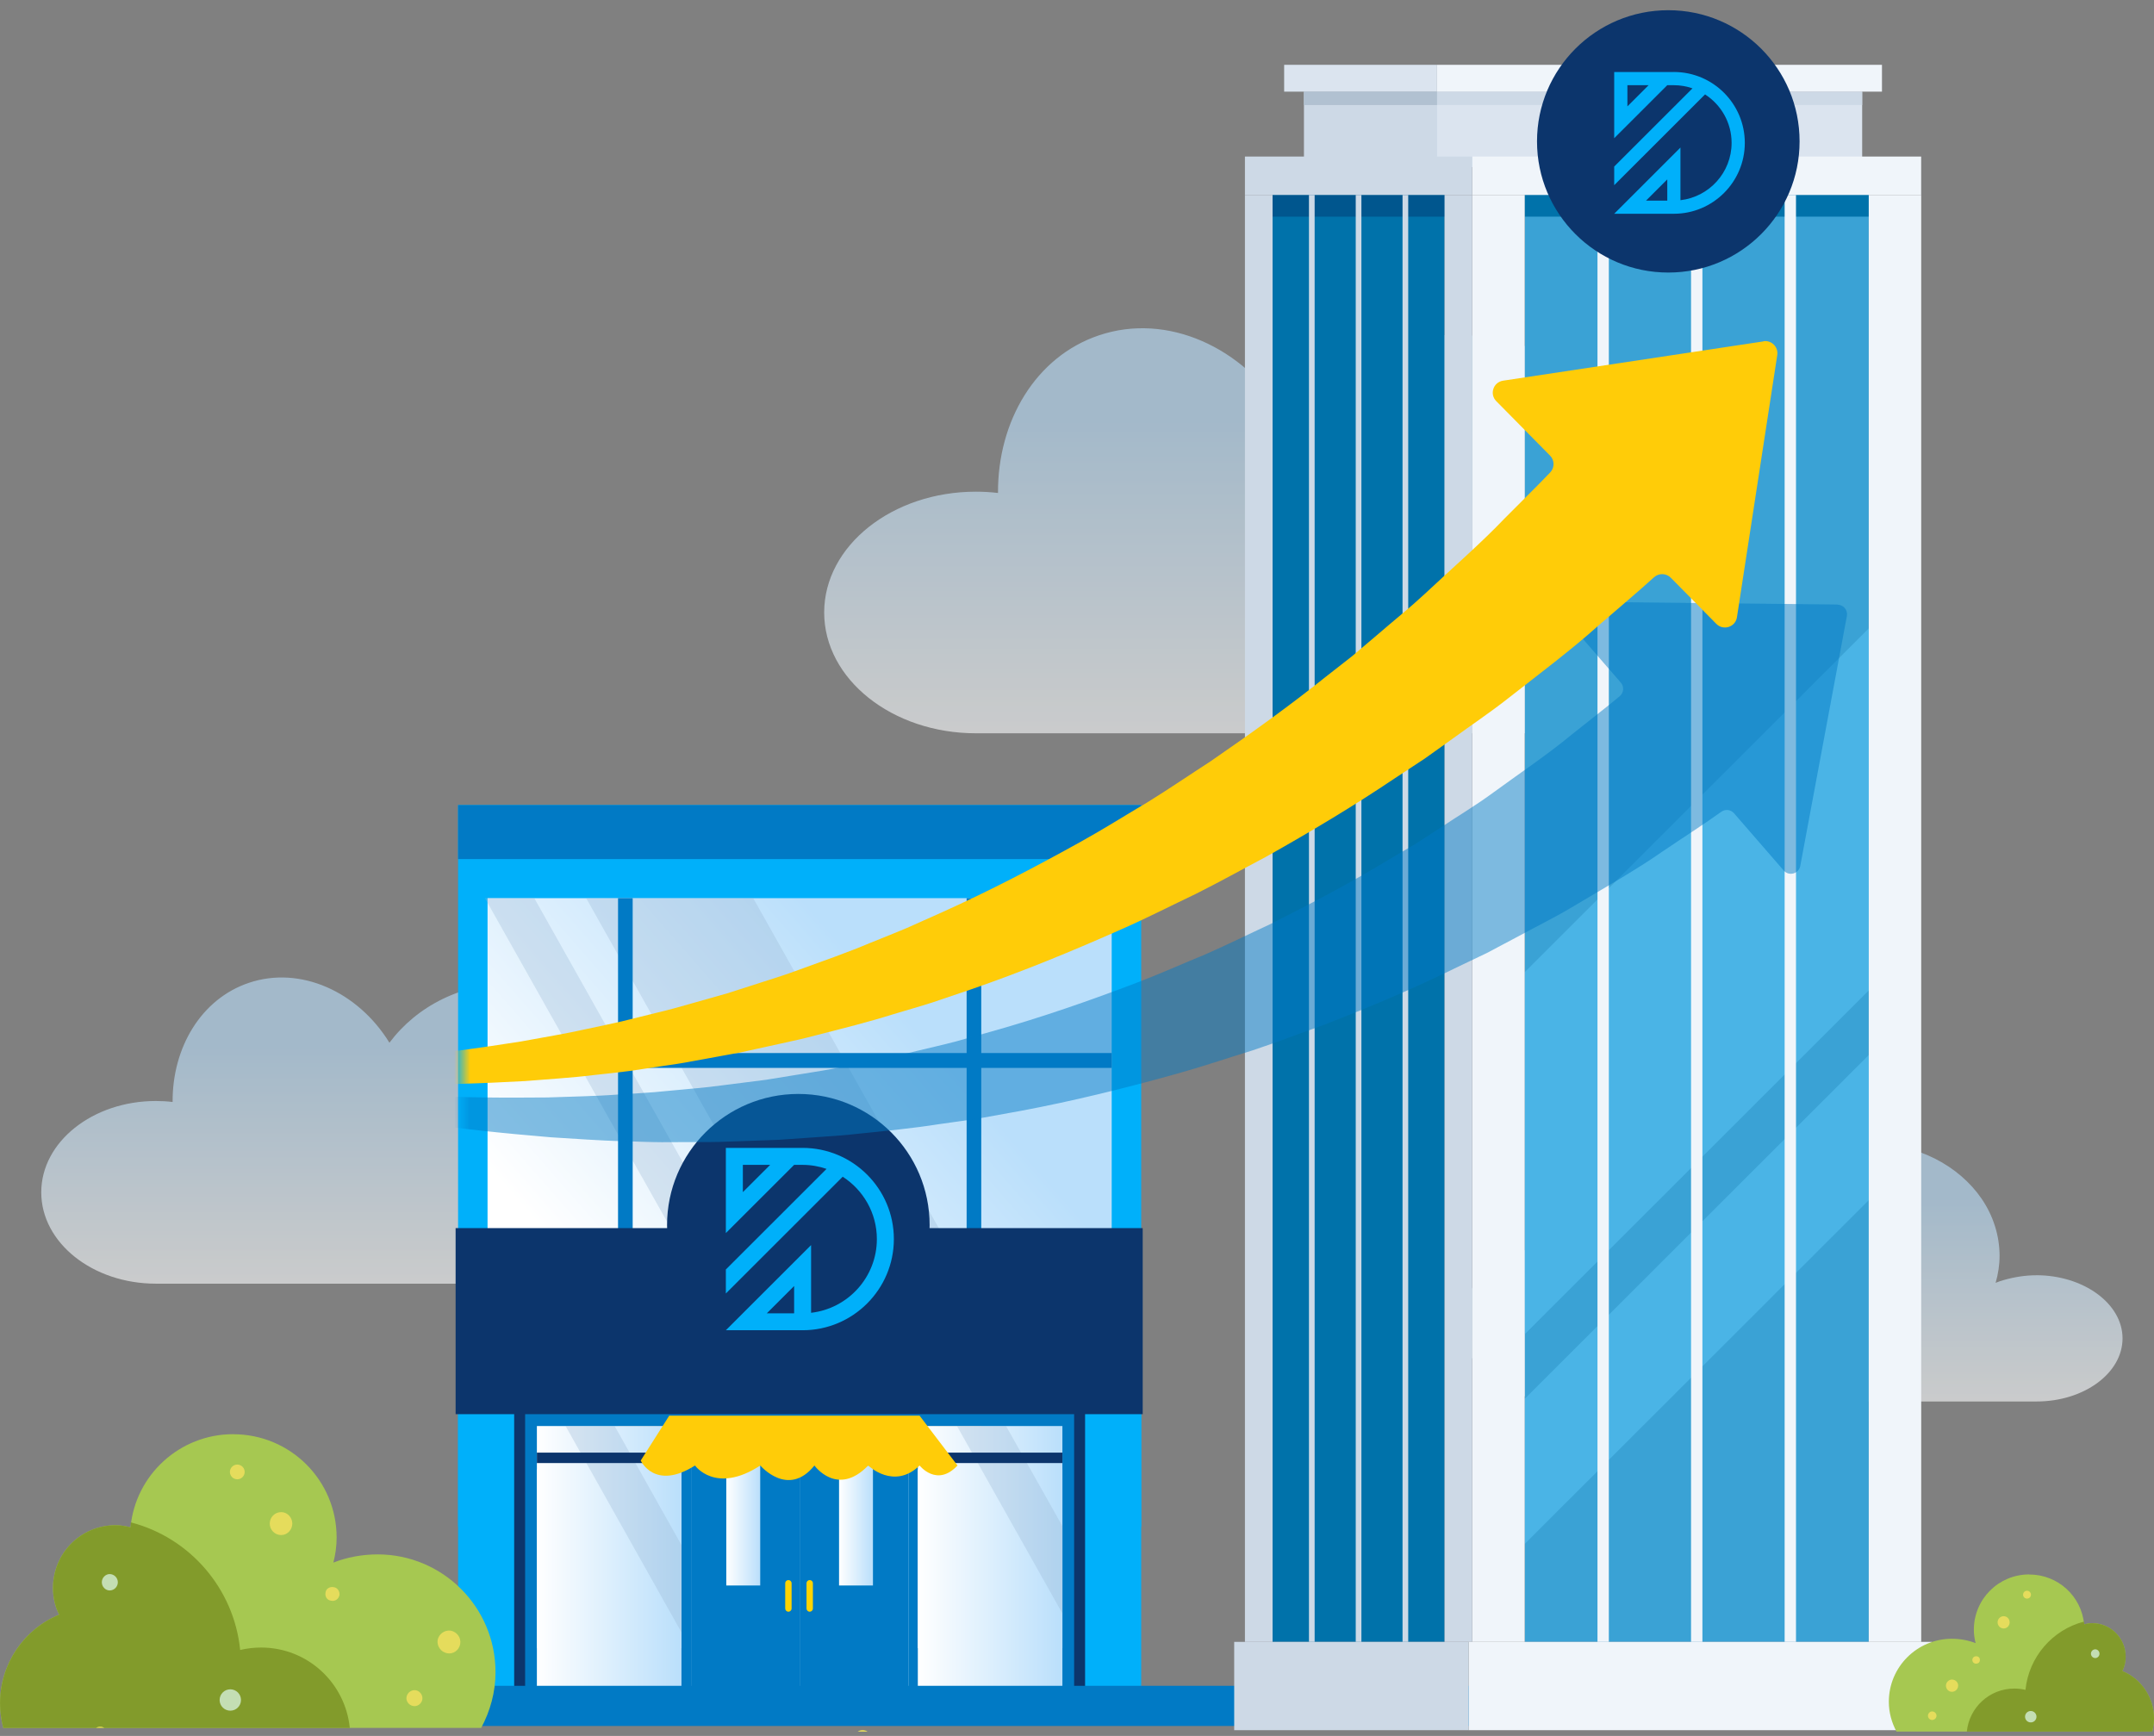 <svg xmlns="http://www.w3.org/2000/svg" width="268" height="216" viewBox="0 0 268 216" fill="none"><rect x="0" y="0" width="268" height="216" fill="#808080" stroke="none"/><g opacity="0.6"><path d="M212.933 66.992C210.828 66.992 208.728 67.316 206.677 67.909C206.138 68.071 205.598 68.233 205.112 68.449C205.598 66.777 205.868 65.002 205.868 63.276C205.868 59.344 204.626 55.515 202.418 52.284C198.051 45.925 190.068 41.669 180.903 41.669C171.737 41.669 164.348 45.601 159.873 51.583C154.696 43.174 145.207 38.865 136.738 41.723C128.863 44.366 124.118 52.392 124.172 61.339C123.255 61.232 122.337 61.178 121.42 61.178C111.013 61.178 102.544 67.914 102.544 76.21C102.544 84.505 111.013 91.242 121.42 91.242H212.987C222.099 91.242 229.488 85.8 229.488 79.117C229.488 72.435 221.991 66.992 212.933 66.992Z" fill="url(#paint0_linear_3403_2417)"></path></g><g opacity="0.6"><path d="M88.565 141.393C86.975 141.393 85.386 141.638 83.835 142.084C83.428 142.207 83.021 142.329 82.653 142.491C83.021 141.226 83.222 139.883 83.222 138.584C83.222 135.613 82.285 132.72 80.611 130.273C77.309 125.469 71.279 122.252 64.351 122.252C57.423 122.252 51.839 125.223 48.453 129.744C44.543 123.39 37.369 120.134 30.971 122.291C25.019 124.287 21.433 130.357 21.477 137.118C20.785 137.034 20.093 136.995 19.396 136.995C11.531 136.995 5.133 142.084 5.133 148.36C5.133 154.636 11.531 159.725 19.396 159.725H88.599C95.488 159.725 101.072 155.611 101.072 150.561C101.072 145.511 95.405 141.398 88.56 141.398L88.565 141.393Z" fill="url(#paint1_linear_3403_2417)"></path></g><g opacity="0.6"><path d="M253.359 158.68C251.995 158.68 250.636 158.891 249.306 159.274C248.958 159.377 248.609 159.484 248.295 159.622C248.609 158.538 248.786 157.386 248.786 156.268C248.786 153.719 247.981 151.243 246.548 149.149C243.717 145.031 238.551 142.271 232.609 142.271C226.667 142.271 221.883 144.82 218.983 148.693C215.627 143.246 209.479 140.457 203.998 142.305C198.9 144.016 195.824 149.218 195.858 155.013C195.264 154.944 194.671 154.91 194.077 154.91C187.335 154.91 181.85 159.274 181.85 164.647C181.85 170.021 187.335 174.384 194.077 174.384H253.393C259.296 174.384 264.085 170.859 264.085 166.53C264.085 162.201 259.227 158.675 253.359 158.675V158.68Z" fill="url(#paint2_linear_3403_2417)"></path></g><path d="M141.988 100.175H56.995V189.97H141.988V100.175Z" fill="#00B0FA"></path><path d="M138.318 111.755H60.661V181.111H138.318V111.755Z" fill="url(#paint3_linear_3403_2417)"></path><path opacity="0.31" fill-rule="evenodd" clip-rule="evenodd" d="M109.001 175.889H129.781L93.712 111.755H72.933L109.001 175.889Z" fill="#99B6D4"></path><path opacity="0.31" fill-rule="evenodd" clip-rule="evenodd" d="M96.44 175.889H102.544L66.475 111.755H60.337L96.44 175.889Z" fill="#99B6D4"></path><path d="M138.318 131.028H60.661V132.877H138.318V131.028Z" fill="#017AC5"></path><path d="M138.318 154.837H60.661V156.685H138.318V154.837Z" fill="#017AC5"></path><path d="M122.087 111.755H120.267V190.588H122.087V111.755Z" fill="#017AC5"></path><path d="M78.717 111.755H76.897V190.588H78.717V111.755Z" fill="#017AC5"></path><path d="M141.988 100.175H56.995V106.892H141.988V100.175Z" fill="#017AC5"></path><path d="M141.988 157.974H56.995V213.283H141.988V157.974Z" fill="#00B0FA"></path><path d="M141.988 157.974H56.995V168.354H141.988V157.974Z" fill="#999999"></path><path d="M135.006 173.806H63.973V213.283H135.006V173.806Z" fill="#0C356C"></path><path d="M135.006 173.806H63.973V175.556H135.006V173.806Z" fill="#455661"></path><path d="M133.642 175.914H65.337V213.283H133.642V175.914Z" fill="#017AC5"></path><path d="M113.029 177.439H85.983V213.283H113.029V177.439Z" fill="url(#paint4_linear_3403_2417)"></path><path d="M84.782 177.439H76.862V205.076H84.782V177.439Z" fill="#587E84"></path><path d="M84.787 177.439H66.799V205.076H84.787V177.439Z" fill="url(#paint5_linear_3403_2417)"></path><path d="M84.787 182.856H66.799V210.395H84.787V182.856Z" fill="url(#paint6_linear_3403_2417)"></path><path opacity="0.31" fill-rule="evenodd" clip-rule="evenodd" d="M84.782 203.1V192.235L76.475 177.439H70.371L84.782 203.1Z" fill="#99B6D4"></path><path d="M122.116 177.439H114.196V205.076H122.116V177.439Z" fill="#587E84"></path><path d="M132.184 177.439H114.196V205.076H132.184V177.439Z" fill="url(#paint7_linear_3403_2417)"></path><path d="M132.184 182.856H114.196V210.395H132.184V182.856Z" fill="url(#paint8_linear_3403_2417)"></path><path opacity="0.31" fill-rule="evenodd" clip-rule="evenodd" d="M132.185 200.766V189.897L125.173 177.439H119.069L132.185 200.766Z" fill="#99B6D4"></path><path d="M132.185 180.748H66.799V182.047H132.185V180.748Z" fill="#0C356C"></path><path d="M113.03 182.047H99.492V213.288H113.03V182.047Z" fill="#017AC5"></path><path d="M108.613 182.361H104.394V197.28H108.613V182.361Z" fill="url(#paint9_linear_3403_2417)"></path><path d="M99.491 182.047H85.983V213.288H99.491V182.047Z" fill="#017AC5"></path><path d="M94.585 182.361H90.365V197.28H94.585V182.361Z" fill="url(#paint10_linear_3403_2417)"></path><path d="M99.329 168.761C108.35 168.761 115.663 161.453 115.663 152.439C115.663 143.425 108.35 136.118 99.329 136.118C90.308 136.118 82.995 143.425 82.995 152.439C82.995 161.453 90.308 168.761 99.329 168.761Z" fill="#0C356C"></path><path d="M142.175 152.812H56.687V175.963H142.175V152.812Z" fill="#0C356C"></path><path d="M98.093 200.541C97.872 200.541 97.695 200.364 97.695 200.144V197.001C97.695 196.78 97.872 196.604 98.093 196.604C98.314 196.604 98.49 196.78 98.49 197.001V200.144C98.49 200.364 98.314 200.541 98.093 200.541Z" fill="#FFD400"></path><path d="M100.743 200.541C100.522 200.541 100.346 200.364 100.346 200.144V197.001C100.346 196.78 100.522 196.604 100.743 196.604C100.964 196.604 101.141 196.78 101.141 197.001V200.144C101.141 200.364 100.964 200.541 100.743 200.541Z" fill="#FFD400"></path><path d="M83.26 176.159L79.718 181.733C79.718 181.733 81.45 185.538 86.474 182.351C86.474 182.351 89.021 185.979 94.6 182.351C94.6 182.351 98.054 186.425 101.331 182.351C101.331 182.351 104.177 186.332 108.024 182.351C108.024 182.351 111.208 185.45 114.417 182.351C114.417 182.351 116.567 185.097 119.133 182.351L114.417 176.154H83.255L83.26 176.159Z" fill="#FFCC08"></path><path d="M99.86 142.834H90.311V153.429L98.805 144.943H99.86C100.905 144.943 101.906 145.124 102.838 145.443L90.311 157.96V160.946L104.85 146.418C107.401 148.066 109.099 150.924 109.099 154.175C109.099 158.911 105.512 162.823 100.915 163.348V154.925L90.311 165.52H99.86C106.121 165.52 111.214 160.431 111.214 154.175C111.214 147.919 106.121 142.83 99.86 142.83V142.834ZM92.426 148.335V144.943H95.822L92.426 148.335ZM98.805 163.412H95.409L98.805 160.019V163.412Z" fill="#00B0FA"></path><path d="M150.859 211.754H116.852V212.244H150.859V211.754Z" fill="#35434D"></path><path d="M240.483 211.754H206.476V212.244H240.483V211.754Z" fill="#35434D"></path><path d="M262.783 209.763H20.656V214.759H262.783V209.763Z" fill="#017AC5"></path><path fill-rule="evenodd" clip-rule="evenodd" d="M107.327 215.279C107.573 215.279 107.759 215.343 107.941 215.465H106.714C106.9 215.343 107.082 215.279 107.327 215.279Z" fill="#E5DC5C"></path><path fill-rule="evenodd" clip-rule="evenodd" d="M29.013 178.453C22.374 178.453 16.854 183.508 16.241 190.039C15.628 189.887 15.014 189.784 14.352 189.784C10.063 189.784 6.59 193.255 6.59 197.594C6.59 198.766 6.845 199.889 7.355 200.913C3.013 202.698 0 206.988 0 211.94C0 212.96 0.152 214.033 0.407 215.004H59.866C60.989 212.911 61.652 210.562 61.652 208.062C61.652 199.948 55.062 193.412 46.991 193.412C45.048 193.412 43.159 193.77 41.476 194.432C41.731 193.461 41.883 192.392 41.883 191.319C41.883 184.175 36.113 178.458 29.013 178.458V178.453Z" fill="#A6C851"></path><path fill-rule="evenodd" clip-rule="evenodd" d="M16.295 189.426C16.246 189.632 16.246 189.833 16.246 190.039C15.633 189.887 15.019 189.784 14.357 189.784C10.068 189.784 6.594 193.255 6.594 197.594C6.594 198.766 6.85 199.889 7.36 200.913C3.018 202.698 0.005 206.988 0.005 211.94C0.005 212.96 0.157 214.033 0.412 215.004H43.522C42.958 209.39 38.262 205.002 32.487 205.002C31.618 205.002 30.701 205.105 29.881 205.306C29.116 197.648 23.601 191.323 16.295 189.431V189.426Z" fill="#829B2B"></path><path fill-rule="evenodd" clip-rule="evenodd" d="M34.989 188.151C34.17 188.151 33.562 188.813 33.562 189.578C33.562 190.343 34.175 191.005 34.989 191.005C35.755 191.005 36.368 190.343 36.368 189.578C36.368 188.813 35.755 188.151 34.989 188.151Z" fill="#E5DC5C"></path><path fill-rule="evenodd" clip-rule="evenodd" d="M40.504 198.158C40.401 198.668 40.71 199.129 41.221 199.178C41.682 199.281 42.138 198.972 42.241 198.462C42.29 198.001 41.986 197.545 41.525 197.491C41.014 197.388 40.553 197.697 40.504 198.153V198.158Z" fill="#E5DC5C"></path><path d="M29.523 184.067C30.03 184.067 30.441 183.657 30.441 183.15C30.441 182.644 30.03 182.234 29.523 182.234C29.016 182.234 28.605 182.644 28.605 183.15C28.605 183.657 29.016 184.067 29.523 184.067Z" fill="#E5DC5C"></path><path fill-rule="evenodd" clip-rule="evenodd" d="M54.449 204.076C54.346 204.841 54.856 205.556 55.621 205.708C56.387 205.86 57.103 205.35 57.255 204.586C57.407 203.767 56.848 203.056 56.083 202.899C55.317 202.796 54.601 203.306 54.449 204.071V204.076Z" fill="#E5DC5C"></path><path fill-rule="evenodd" clip-rule="evenodd" d="M51.588 210.302C51.024 210.302 50.567 210.763 50.567 211.322C50.567 211.832 51.029 212.293 51.588 212.293C52.098 212.293 52.559 211.832 52.559 211.322C52.559 210.758 52.098 210.302 51.588 210.302Z" fill="#E5DC5C"></path><path fill-rule="evenodd" clip-rule="evenodd" d="M12.462 214.847C12.256 214.847 12.104 214.896 11.952 214.999H12.973C12.821 214.896 12.668 214.847 12.462 214.847Z" fill="#E5DC5C"></path><path fill-rule="evenodd" clip-rule="evenodd" d="M13.64 195.859C13.13 195.859 12.669 196.32 12.669 196.878C12.669 197.437 13.13 197.898 13.64 197.898C14.205 197.898 14.661 197.437 14.661 196.878C14.661 196.32 14.2 195.859 13.64 195.859Z" fill="#C4DEB4"></path><path d="M28.655 212.857C29.389 212.857 29.985 212.262 29.985 211.528C29.985 210.794 29.389 210.199 28.655 210.199C27.921 210.199 27.325 210.794 27.325 211.528C27.325 212.262 27.921 212.857 28.655 212.857Z" fill="#C4DEB4"></path><path d="M179.735 24.259H158.332V204.296H179.735V24.259Z" fill="#0072AA"></path><path d="M205.244 11.404H162.237V20.783H205.244V11.404Z" fill="#CDD9E6"></path><path d="M231.691 11.404H178.798V20.783H231.691V11.404Z" fill="#DBE4EF"></path><path d="M178.798 11.404L234.154 11.404V8.065L178.798 8.065V11.404Z" fill="#F0F5FA"></path><path d="M178.797 8.065H159.774V11.404H178.797V8.065Z" fill="#DBE4EF"></path><path d="M178.797 13.071L231.69 13.071V11.404L178.797 11.404V13.071Z" fill="#CDD9E6"></path><path d="M178.797 11.404H162.237V13.071H178.797V11.404Z" fill="#B1C1D1"></path><path d="M232.51 24.259H189.705V204.296H232.51V24.259Z" fill="#3AA2D5"></path><path d="M232.51 78.191L189.705 120.963V166.015L232.51 123.243V78.191Z" fill="#4AB4E6"></path><path d="M189.705 174.051V192.108L232.51 149.336V131.278L189.705 174.051Z" fill="#4AB4E6"></path><path d="M232.51 24.259H189.705V26.956H232.51V24.259Z" fill="#0072AA"></path><path d="M179.735 24.259H158.332V26.956H179.735V24.259Z" fill="#00568E"></path><path d="M211.814 24.259H210.4V204.296H211.814V24.259Z" fill="#F0F5FA"></path><path d="M200.171 24.259H198.758V204.296H200.171V24.259Z" fill="#F0F5FA"></path><path d="M223.457 24.259H222.044V204.296H223.457V24.259Z" fill="#F0F5FA"></path><path d="M169.386 24.259H168.68V204.296H169.386V24.259Z" fill="#CDD9E6"></path><path d="M163.567 24.259H162.86V204.296H163.567V24.259Z" fill="#CDD9E6"></path><path d="M175.21 24.259H174.504V204.296H175.21V24.259Z" fill="#CDD9E6"></path><path d="M189.7 24.259H183.174V204.296H189.7V24.259Z" fill="#F0F5FA"></path><path d="M239.036 24.259H232.51V204.296H239.036V24.259Z" fill="#F0F5FA"></path><path d="M183.174 24.259H179.734V204.296H183.174V24.259Z" fill="#CDD9E6"></path><path d="M158.332 24.259H154.893V204.296H158.332V24.259Z" fill="#CDD9E6"></path><path d="M239.031 19.479H183.174V24.254H239.031V19.479Z" fill="#F0F5FA"></path><path d="M183.174 19.479H154.893V24.254H183.174V19.479Z" fill="#CDD9E6"></path><path d="M240.371 204.296H182.737V215.284H240.371V204.296Z" fill="#F0F5FA"></path><path d="M153.558 215.284H182.737V204.296H153.558V215.284Z" fill="#CDD9E6"></path><path fill-rule="evenodd" clip-rule="evenodd" d="M252.475 195.913C256.057 195.913 258.982 198.614 259.305 202.11C259.634 202.026 259.963 201.972 260.316 201.972C262.612 201.972 264.472 203.831 264.472 206.15C264.472 206.777 264.335 207.38 264.06 207.924C266.381 208.881 267.995 211.175 267.995 213.823C267.995 214.367 267.912 214.94 267.774 215.46H235.965C235.361 214.342 235.008 213.082 235.008 211.749C235.008 207.405 238.536 203.909 242.854 203.909C243.894 203.909 244.904 204.1 245.807 204.453C245.67 203.934 245.586 203.36 245.586 202.786C245.586 198.962 248.673 195.903 252.475 195.903V195.913Z" fill="#A6C851"></path><path fill-rule="evenodd" clip-rule="evenodd" d="M259.281 201.781C259.31 201.889 259.31 202.002 259.31 202.11C259.639 202.026 259.968 201.972 260.321 201.972C262.617 201.972 264.477 203.831 264.477 206.15C264.477 206.777 264.339 207.38 264.065 207.925C266.385 208.881 268 211.175 268 213.823C268 214.367 267.916 214.94 267.779 215.46H244.713C245.012 212.455 247.529 210.106 250.616 210.106C251.082 210.106 251.572 210.16 252.009 210.268C252.421 206.174 255.37 202.786 259.281 201.776V201.781Z" fill="#829B2B"></path><path fill-rule="evenodd" clip-rule="evenodd" d="M249.305 201.1C249.718 201.1 250.041 201.453 250.041 201.865C250.041 202.276 249.713 202.629 249.305 202.629C248.869 202.629 248.54 202.276 248.54 201.865C248.54 201.453 248.869 201.1 249.305 201.1Z" fill="#E5DC5C"></path><path fill-rule="evenodd" clip-rule="evenodd" d="M246.327 206.454C246.381 206.728 246.219 206.973 245.944 206.998C245.699 207.052 245.454 206.89 245.4 206.615C245.37 206.37 245.537 206.125 245.783 206.096C246.057 206.042 246.303 206.204 246.327 206.449V206.454Z" fill="#E5DC5C"></path><path d="M252.201 198.913C252.472 198.913 252.691 198.694 252.691 198.423C252.691 198.152 252.472 197.932 252.201 197.932C251.93 197.932 251.71 198.152 251.71 198.423C251.71 198.694 251.93 198.913 252.201 198.913Z" fill="#E5DC5C"></path><path fill-rule="evenodd" clip-rule="evenodd" d="M243.629 209.621C243.683 210.033 243.408 210.415 243 210.494C242.593 210.572 242.206 210.302 242.127 209.891C242.044 209.454 242.348 209.072 242.755 208.988C243.167 208.935 243.55 209.209 243.629 209.616V209.621Z" fill="#E5DC5C"></path><path fill-rule="evenodd" clip-rule="evenodd" d="M240.395 212.95C240.694 212.95 240.94 213.195 240.94 213.494C240.94 213.769 240.694 214.014 240.395 214.014C240.12 214.014 239.875 213.769 239.875 213.494C239.875 213.195 240.12 212.95 240.395 212.95Z" fill="#E5DC5C"></path><path fill-rule="evenodd" clip-rule="evenodd" d="M260.699 205.223C260.974 205.223 261.219 205.468 261.219 205.767C261.219 206.066 260.974 206.311 260.699 206.311C260.4 206.311 260.154 206.066 260.154 205.767C260.154 205.468 260.4 205.223 260.699 205.223Z" fill="#C4DEB4"></path><path d="M252.667 214.318C253.059 214.318 253.378 214 253.378 213.607C253.378 213.214 253.059 212.896 252.667 212.896C252.274 212.896 251.955 213.214 251.955 213.607C251.955 214 252.274 214.318 252.667 214.318Z" fill="#C4DEB4"></path><path d="M207.57 33.913C216.591 33.913 223.904 26.605 223.904 17.591C223.904 8.577 216.591 1.27 207.57 1.27C198.548 1.27 191.235 8.577 191.235 17.591C191.235 26.605 198.548 33.913 207.57 33.913Z" fill="#0C356C"></path><path d="M208.262 8.962H200.838V17.199L207.442 10.6H208.262C209.071 10.6 209.851 10.742 210.578 10.992L200.838 20.724V23.043L212.143 11.747C214.125 13.027 215.445 15.248 215.445 17.778C215.445 21.46 212.658 24.5 209.081 24.911V18.361L200.838 26.598H208.262C213.129 26.598 217.089 22.641 217.089 17.778C217.089 12.914 213.129 8.957 208.262 8.957V8.962ZM202.482 13.238V10.6H205.121L202.482 13.238ZM207.442 24.96H204.802L207.442 22.323V24.96Z" fill="#00B0FA"></path><mask id="mask0_3403_2417" style="mask-type:luminance" maskUnits="userSpaceOnUse" x="57" y="0" width="183" height="216"><path d="M239.934 0H57.516V215.862H239.934V0Z" fill="white"></path></mask><g mask="url(#mask0_3403_2417)"><path opacity="0.48" d="M228.648 75.219L195.528 74.861C194.508 74.852 193.953 76.048 194.621 76.823L201.662 84.937C202.093 85.437 202.039 86.192 201.534 86.618C199.812 88.065 197.766 89.619 195.528 91.418C192.653 93.816 189.145 96.164 185.416 98.89C183.546 100.248 181.476 101.489 179.4 102.871C178.355 103.553 177.286 104.244 176.206 104.95C175.092 105.602 173.964 106.269 172.816 106.951C168.262 109.716 163.277 112.358 158.047 114.991C155.387 116.222 152.713 117.555 149.936 118.766C147.124 119.919 144.323 121.183 141.413 122.287C135.594 124.503 129.588 126.596 123.421 128.332L118.784 129.626C117.233 130.033 115.663 130.381 114.103 130.759C110.992 131.548 107.832 132.146 104.697 132.769C103.137 133.102 101.557 133.347 99.987 133.597C98.416 133.852 96.851 134.102 95.301 134.357C93.731 134.554 92.17 134.755 90.625 134.951C89.079 135.157 87.538 135.343 85.993 135.47C84.452 135.613 82.926 135.76 81.415 135.897C79.899 136.019 78.388 136.098 76.896 136.191C73.913 136.417 70.969 136.441 68.108 136.554C62.372 136.613 56.911 136.573 51.852 136.255C46.794 135.985 42.142 135.554 38.016 135.039C33.889 134.554 30.288 133.96 27.329 133.431C21.402 132.352 18.046 131.396 18.046 131.396C18.046 131.396 21.323 132.676 27.212 134.352C30.155 135.181 33.747 136.142 37.893 137.049C39.964 137.534 42.182 137.946 44.517 138.422C46.853 138.829 49.316 139.29 51.892 139.643C57.039 140.447 62.627 141.015 68.545 141.511C71.499 141.677 74.546 141.937 77.642 141.996C79.192 142.045 80.762 142.114 82.347 142.123C83.927 142.119 85.517 142.114 87.126 142.104C88.741 142.119 90.355 142.07 91.979 142.001C93.608 141.942 95.252 141.888 96.9 141.824C98.539 141.712 100.193 141.599 101.851 141.481C103.514 141.368 105.188 141.261 106.846 141.064C110.178 140.721 113.544 140.398 116.87 139.873C118.543 139.628 120.231 139.417 121.9 139.147L126.885 138.245C133.538 137.005 140.069 135.382 146.428 133.602C149.612 132.72 152.693 131.666 155.785 130.715C158.851 129.705 161.805 128.557 164.754 127.508C170.578 125.253 176.118 122.895 181.221 120.384C182.501 119.776 183.772 119.168 185.018 118.57C186.235 117.923 187.432 117.286 188.61 116.663C190.95 115.388 193.276 114.251 195.396 112.991C199.63 110.466 203.585 108.235 206.848 105.95C209.596 104.092 212.098 102.499 214.164 101.008C214.659 100.65 215.346 100.729 215.749 101.195L221.926 108.314C222.574 109.064 223.805 108.73 223.987 107.755L229.791 76.641C229.924 75.921 229.374 75.249 228.638 75.239L228.648 75.219Z" fill="#017AC5"></path><path d="M219.419 42.478L187.015 47.366C185.793 47.553 185.298 49.038 186.166 49.916L192.854 56.687C193.428 57.265 193.438 58.192 192.879 58.78C191.21 60.531 189.243 62.438 187.094 64.619C184.287 67.561 180.848 70.547 177.202 73.959C175.377 75.656 173.36 77.259 171.334 79.014C170.313 79.877 169.273 80.76 168.223 81.652C167.138 82.5 166.039 83.363 164.921 84.236C160.5 87.785 155.657 91.257 150.584 94.752C148.008 96.414 145.427 98.184 142.743 99.841C140.029 101.44 137.331 103.151 134.524 104.705C128.931 107.818 123.165 110.834 117.253 113.491L112.822 115.472C111.34 116.104 109.839 116.683 108.352 117.291C105.389 118.541 102.376 119.59 99.398 120.669C97.916 121.228 96.414 121.698 94.923 122.174C93.431 122.654 91.949 123.13 90.477 123.601C88.991 124.017 87.514 124.439 86.047 124.856C84.585 125.277 83.127 125.684 81.67 126.023C80.218 126.38 78.775 126.743 77.352 127.091C75.919 127.425 74.496 127.709 73.093 128.013C70.291 128.651 67.519 129.082 64.835 129.587C59.458 130.435 54.355 131.141 49.63 131.509C44.919 131.926 40.587 132.132 36.755 132.176C32.928 132.249 29.591 132.146 26.848 132.014C21.372 131.739 18.271 131.244 18.271 131.244C18.271 131.244 21.309 132.078 26.76 132.95C29.493 133.382 32.829 133.848 36.686 134.196C38.614 134.402 40.68 134.514 42.854 134.676C45.032 134.769 47.333 134.897 49.738 134.897C54.556 135.009 59.796 134.818 65.355 134.514C68.133 134.279 71.008 134.127 73.927 133.764C75.389 133.602 76.876 133.455 78.373 133.254C79.864 133.029 81.371 132.808 82.892 132.578C84.418 132.372 85.948 132.097 87.489 131.803C89.035 131.519 90.595 131.234 92.16 130.945C93.721 130.602 95.291 130.259 96.871 129.911C98.451 129.567 100.05 129.224 101.63 128.793C104.81 127.979 108.028 127.18 111.213 126.179C112.812 125.694 114.432 125.243 116.031 124.728L120.82 123.105C127.223 120.899 133.518 118.301 139.661 115.57C142.748 114.207 145.731 112.677 148.734 111.25C151.712 109.765 154.582 108.157 157.458 106.642C163.135 103.46 168.552 100.204 173.537 96.846C174.793 96.022 176.039 95.203 177.261 94.394C178.453 93.546 179.631 92.703 180.784 91.879C183.085 90.202 185.376 88.668 187.457 87.035C191.623 83.765 195.533 80.838 198.752 77.945C201.377 75.661 203.781 73.665 205.783 71.836C206.382 71.287 207.309 71.312 207.878 71.885L213.545 77.627C214.419 78.509 215.925 78.024 216.111 76.798L221.126 44.179C221.278 43.174 220.415 42.307 219.409 42.459L219.419 42.478Z" fill="#FFCC08"></path></g><defs><linearGradient id="paint0_linear_3403_2417" x1="166.021" y1="93.012" x2="166.021" y2="51.72" gradientUnits="userSpaceOnUse"><stop stop-color="white"></stop><stop offset="1" stop-color="#BADFFB"></stop></linearGradient><linearGradient id="paint1_linear_3403_2417" x1="53.11" y1="161.053" x2="53.11" y2="129.847" gradientUnits="userSpaceOnUse"><stop stop-color="white"></stop><stop offset="1" stop-color="#BADFFB"></stop></linearGradient><linearGradient id="paint2_linear_3403_2417" x1="222.962" y1="175.536" x2="222.962" y2="148.786" gradientUnits="userSpaceOnUse"><stop stop-color="white"></stop><stop offset="1" stop-color="#BADFFB"></stop></linearGradient><linearGradient id="paint3_linear_3403_2417" x1="78.011" y1="165.186" x2="116.87" y2="131.214" gradientUnits="userSpaceOnUse"><stop stop-color="white"></stop><stop offset="1" stop-color="#BADFFB"></stop></linearGradient><linearGradient id="paint4_linear_3403_2417" x1="85.983" y1="195.363" x2="113.029" y2="195.363" gradientUnits="userSpaceOnUse"><stop stop-color="white"></stop><stop offset="1" stop-color="#BADFFB"></stop></linearGradient><linearGradient id="paint5_linear_3403_2417" x1="66.799" y1="191.26" x2="84.782" y2="191.26" gradientUnits="userSpaceOnUse"><stop stop-color="white"></stop><stop offset="1" stop-color="#BADFFB"></stop></linearGradient><linearGradient id="paint6_linear_3403_2417" x1="66.799" y1="196.628" x2="84.782" y2="196.628" gradientUnits="userSpaceOnUse"><stop stop-color="white"></stop><stop offset="1" stop-color="#BADFFB"></stop></linearGradient><linearGradient id="paint7_linear_3403_2417" x1="114.196" y1="191.26" x2="132.184" y2="191.26" gradientUnits="userSpaceOnUse"><stop stop-color="white"></stop><stop offset="1" stop-color="#BADFFB"></stop></linearGradient><linearGradient id="paint8_linear_3403_2417" x1="114.196" y1="196.628" x2="132.184" y2="196.628" gradientUnits="userSpaceOnUse"><stop stop-color="white"></stop><stop offset="1" stop-color="#BADFFB"></stop></linearGradient><linearGradient id="paint9_linear_3403_2417" x1="104.394" y1="189.818" x2="108.613" y2="189.818" gradientUnits="userSpaceOnUse"><stop stop-color="white"></stop><stop offset="1" stop-color="#BADFFB"></stop></linearGradient><linearGradient id="paint10_linear_3403_2417" x1="90.365" y1="189.818" x2="94.59" y2="189.818" gradientUnits="userSpaceOnUse"><stop stop-color="white"></stop><stop offset="1" stop-color="#BADFFB"></stop></linearGradient></defs></svg>